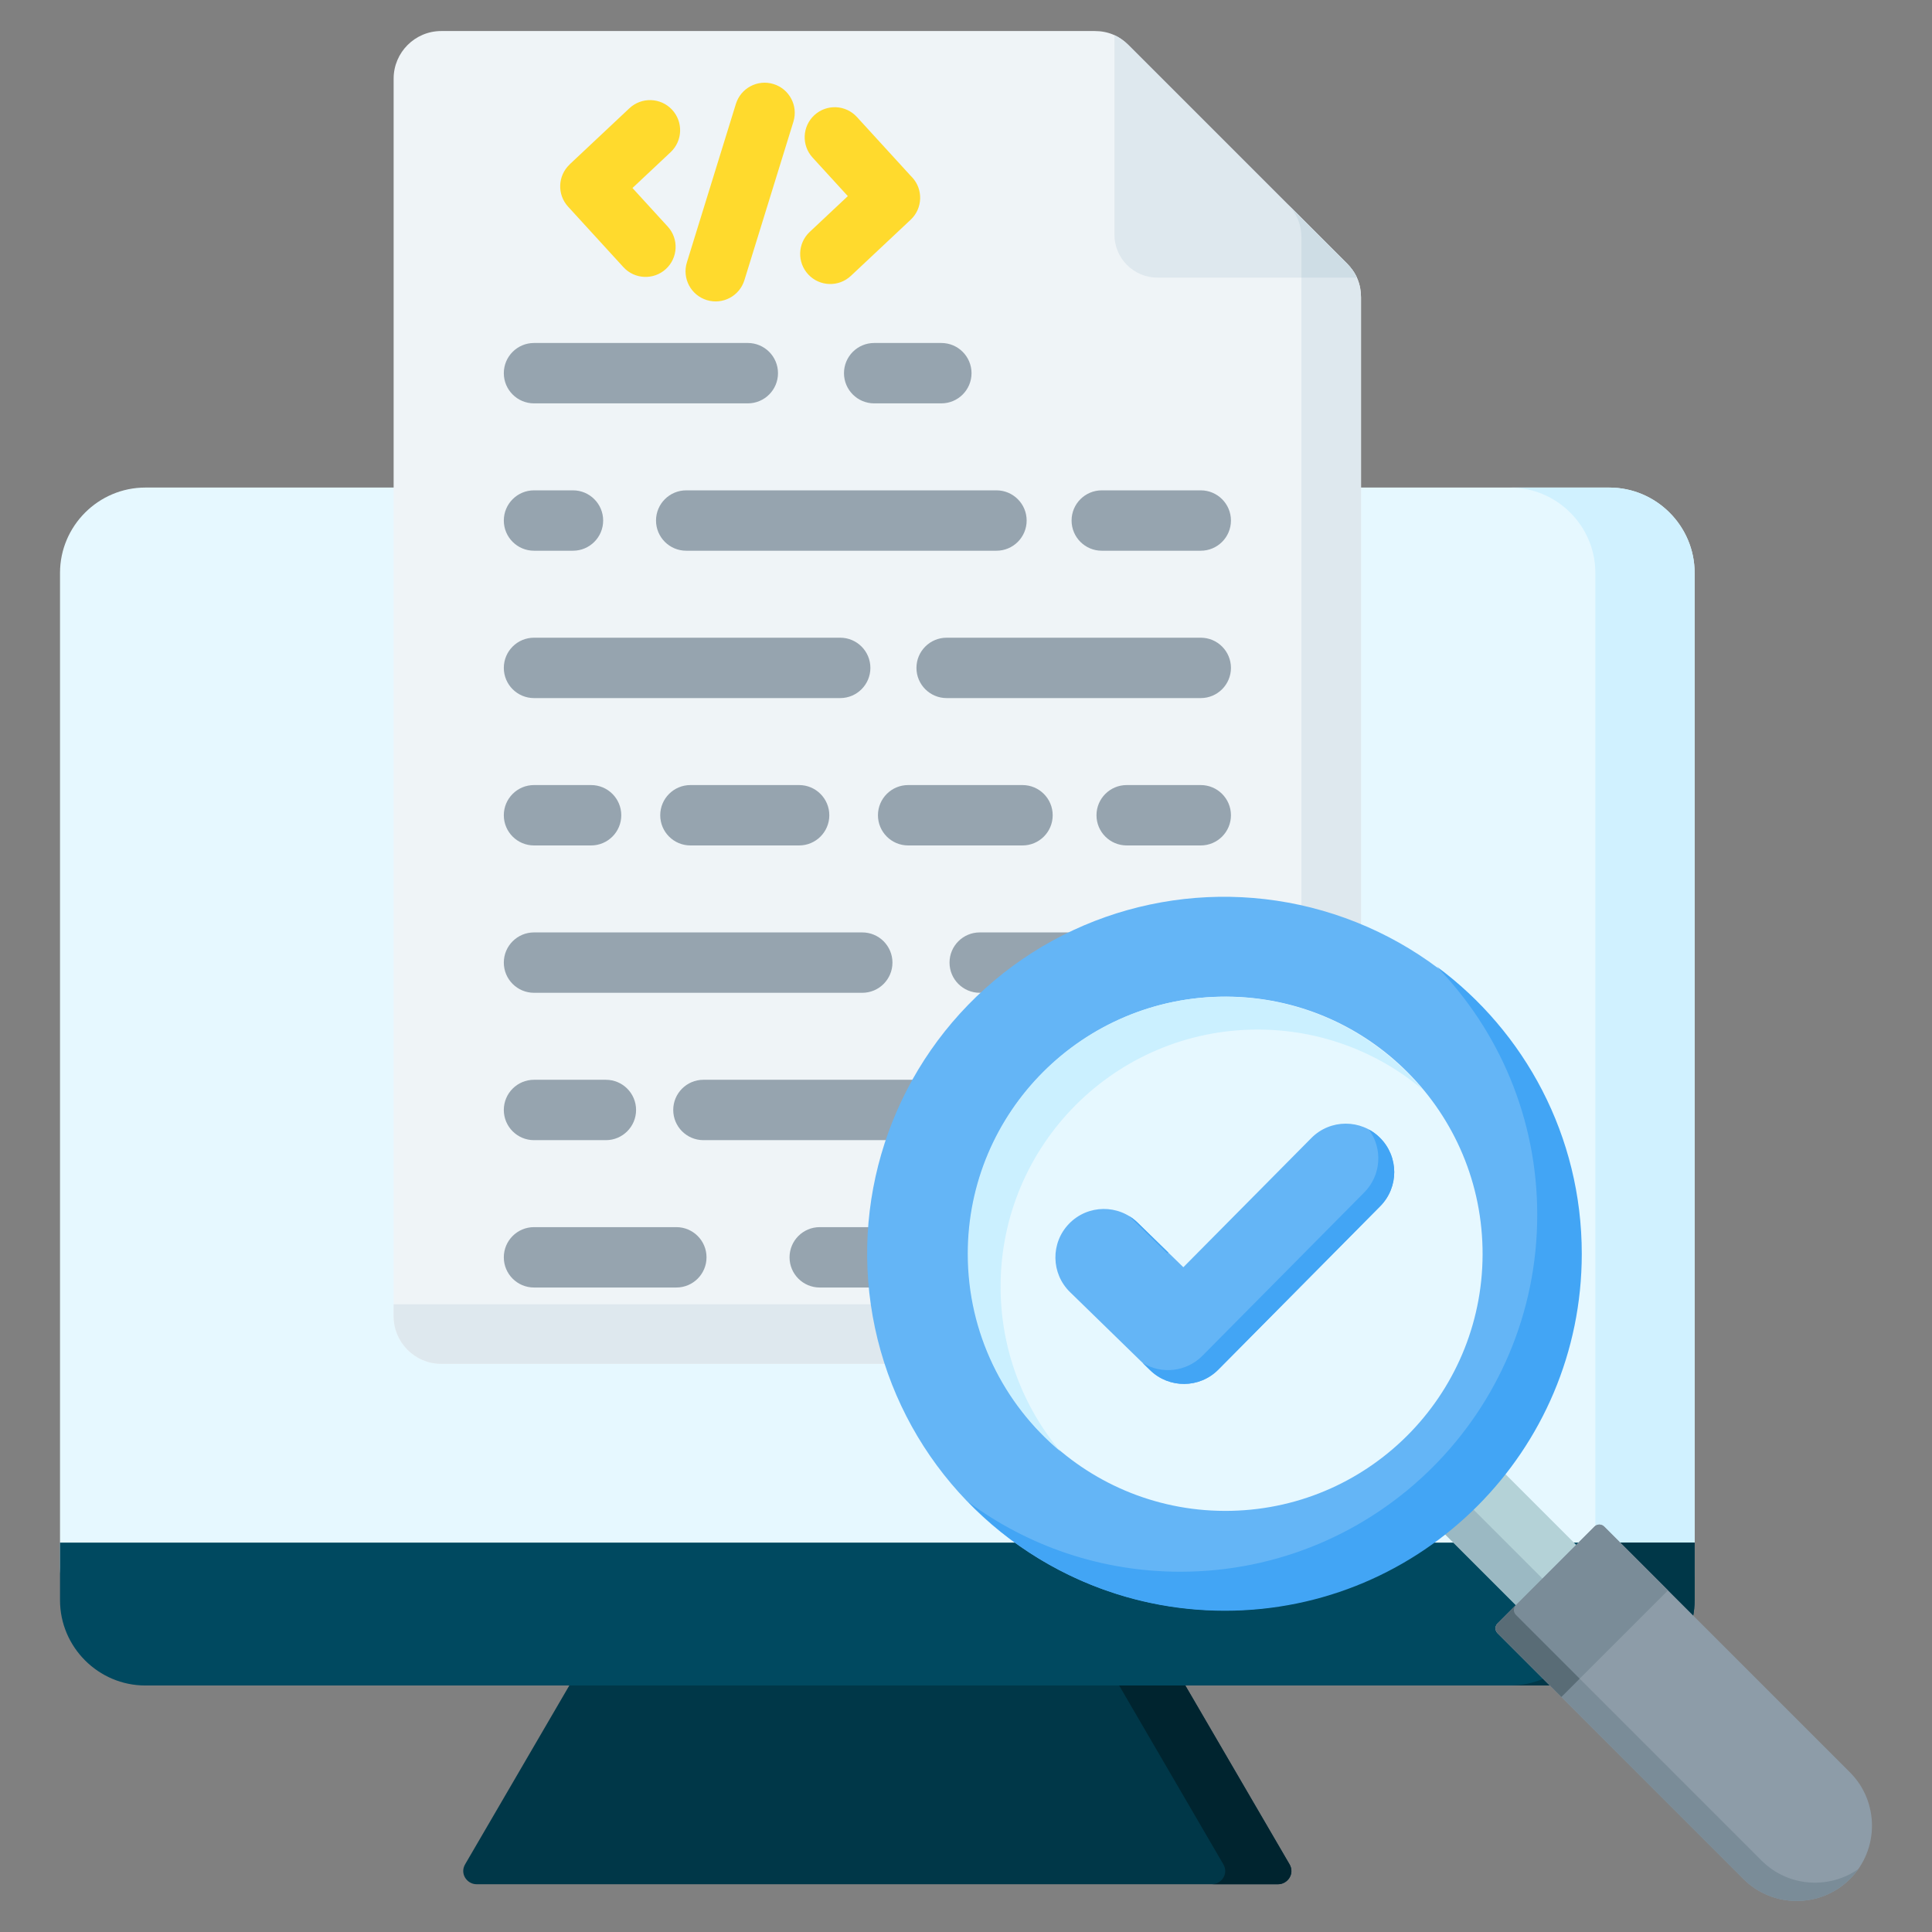 <svg id="Layer_1" enable-background="new 0 0 512 512" viewBox="0 0 512 512" xmlns="http://www.w3.org/2000/svg"><rect x="0" y="0" width="512" height="512" fill="#808080" stroke="none"/><g clip-rule="evenodd" fill-rule="evenodd"><g><path d="m307.182 434.756-150.486 1.93-33.434 57.372c-1.469 2.521.518 5.284 3.037 5.284h212.403c2.519 0 4.505-2.763 3.037-5.284z" fill="#003748"/><path d="m307.181 434.756-17.408.223 34.427 59.078c1.469 2.521-.518 5.284-3.037 5.284h17.538c2.519 0 4.505-2.763 3.037-5.284z" fill="#00242f"/><path d="m426.48 129.209c12.438 0 22.615 10.177 22.615 22.615v263.466c0 12.438-10.178 22.615-22.615 22.615h-387.96c-12.436 0-22.615-10.175-22.615-22.615v-263.467c0-12.439 10.177-22.615 22.615-22.615h387.96z" fill="#e6f8ff"/><path d="m426.48 129.209c12.438 0 22.615 10.177 22.615 22.615v263.465c0 12.438-10.179 22.615-22.615 22.615h-26.307c12.436 0 22.615-10.177 22.615-22.615v-263.465c0-12.438-10.177-22.615-22.615-22.615z" fill="#d0f1ff"/><path d="m449.095 408.807h-433.19v15.251c0 12.439 10.177 22.615 22.615 22.615h387.96c12.438 0 22.615-10.176 22.615-22.615z" fill="#004960"/><path d="m449.095 408.807h-26.307v15.251c0 12.439-10.177 22.615-22.615 22.615h26.307c12.438 0 22.615-10.176 22.615-22.615z" fill="#003748"/></g><g><path d="m116.921 361.426h231.159c6.939 0 12.603-5.662 12.603-12.603v-270.029c0-3.471-1.237-6.458-3.692-8.912l-57.963-57.964c-2.454-2.455-5.441-3.692-8.912-3.692h-173.195c-6.941 0-12.603 5.664-12.603 12.603v327.993c-.001 6.94 5.665 12.604 12.603 12.604z" fill="#eff4f7"/><path d="m116.921 361.426h231.159c6.94 0 12.603-5.662 12.603-12.604v-270.028c0-3.471-1.237-6.458-3.691-8.912l-57.964-57.964-.021-.021 42.204 42.203c2.454 2.454 3.691 5.441 3.691 8.912v270.029c0 6.942-5.664 12.603-12.604 12.603h-227.981v3.178c0 6.94 5.666 12.604 12.604 12.604z" fill="#dee8ee"/><path d="m299.029 11.917 57.963 57.964c1.121 1.121 1.988 2.353 2.599 3.691h-52.874c-6.266 0-11.379-5.111-11.379-11.38v-52.874c1.338.611 2.57 1.478 3.691 2.599z" fill="#dee8ee"/><path d="m299.028 11.917 57.964 57.964c1.121 1.121 1.988 2.353 2.599 3.692h-14.689v-10.561c0-3.471-1.237-6.458-3.691-8.912l-42.211-42.211z" fill="#cedde5"/><path d="m318.213 247.101c4.418 0 8 3.582 8 8s-3.582 8-8 8h-58.578c-4.418 0-8-3.582-8-8s3.582-8 8-8zm-89.703 0c4.418 0 8 3.582 8 8s-3.582 8-8 8h-86.994c-4.418 0-8-3.582-8-8s3.582-8 8-8zm20.955-156.205c4.418 0 8 3.582 8 8s-3.582 8-8 8h-17.8c-4.418 0-8-3.582-8-8s3.582-8 8-8zm-51.288 0c4.418 0 8 3.582 8 8s-3.582 8-8 8h-56.661c-4.418 0-8-3.582-8-8s3.582-8 8-8zm120.036 39.052c4.418 0 8 3.582 8 8s-3.582 8-8 8h-26.233c-4.418 0-8-3.582-8-8s3.582-8 8-8zm-54.14 0c4.418 0 8 3.582 8 8s-3.582 8-8 8h-82.221c-4.418 0-8-3.582-8-8s3.582-8 8-8zm-112.229 0c4.418 0 8 3.582 8 8s-3.582 8-8 8h-10.327c-4.418 0-8-3.582-8-8s3.582-8 8-8zm166.369 39.051c4.418 0 8 3.582 8 8s-3.582 8-8 8h-67.343c-4.418 0-8-3.582-8-8s3.582-8 8-8zm-95.551 0c4.418 0 8 3.582 8 8s-3.582 8-8 8h-81.146c-4.418 0-8-3.582-8-8s3.582-8 8-8zm95.551 39.051c4.418 0 8 3.582 8 8s-3.582 8-8 8h-19.631c-4.418 0-8-3.582-8-8s3.582-8 8-8zm-47.238 0c4.418 0 8 3.582 8 8s-3.582 8-8 8h-30.308c-4.418 0-8-3.582-8-8s3.582-8 8-8zm-59.198 0c4.418 0 8 3.582 8 8s-3.582 8-8 8h-28.807c-4.418 0-8-3.582-8-8s3.582-8 8-8zm-55.132 0c4.418 0 8 3.582 8 8s-3.582 8-8 8h-15.129c-4.418 0-8-3.582-8-8s3.582-8 8-8zm161.568 117.154c4.418 0 8 3.582 8 8s-3.582 8-8 8h-100.974c-4.418 0-8-3.582-8-8s3.582-8 8-8zm-138.976 0c4.418 0 8 3.582 8 8s-3.582 8-8 8h-37.721c-4.418 0-8-3.582-8-8s3.582-8 8-8zm138.976-39.051c4.418 0 8 3.582 8 8s-3.582 8-8 8h-39.654c-4.418 0-8-3.582-8-8s3.582-8 8-8zm-66.765 0c4.418 0 8 3.582 8 8s-3.582 8-8 8h-65.033c-4.418 0-8-3.582-8-8s3.582-8 8-8zm-90.881 0c4.418 0 8 3.582 8 8s-3.582 8-8 8h-19.051c-4.418 0-8-3.582-8-8s3.582-8 8-8z" fill="#96a4af"/><path d="m176.958 60.049c2.968 3.245 2.744 8.282-.5 11.25-3.245 2.968-8.282 2.744-11.25-.5l-14.665-16.037c-2.943-3.217-2.748-8.196.419-11.174l-.012-.013 15.841-14.877c3.21-3.02 8.261-2.866 11.281.344s2.866 8.261-.344 11.281l-10.118 9.503zm18.056-32.497-12.988 42.007c-1.294 4.211 1.07 8.674 5.281 9.969 4.211 1.294 8.674-1.07 9.969-5.281l12.988-42.007c1.294-4.211-1.07-8.674-5.281-9.969s-8.674 1.07-9.969 5.281zm30.486 45.548c-3.21 3.02-8.261 2.866-11.281-.344s-2.866-8.261.344-11.281l10.119-9.503-9.348-10.224c-2.969-3.245-2.744-8.282.5-11.25 3.245-2.968 8.282-2.744 11.25.5l14.306 15.648c.1.096.198.195.295.298 3.02 3.21 2.866 8.261-.344 11.281z" fill="#ffda2d"/></g><g><path d="m408.565 432.216 15.441-16.501-31.205-31.207-16.548 15.397z" fill="#b4d2d7"/><path d="m408.565 432.216 15.442-16.501-.168-.168-8.641 9.233-31.657-31.657-7.288 6.782z" fill="#9bb9c3"/><path d="m422.549 404.559-25.67 25.67c-.71.71-.71 1.87-.001 2.579l65.14 65.139c7.768 7.768 20.481 7.768 28.25 0 7.768-7.768 7.769-20.482 0-28.25l-65.139-65.139c-.71-.709-1.87-.71-2.58.001z" fill="#8d9ca8"/><path d="m401.717 425.391-4.838 4.838c-.71.71-.71 1.87-.001 2.579l65.14 65.139c7.768 7.768 20.48 7.77 28.25 0 .826-.826 1.564-1.709 2.214-2.635-7.783 5.467-18.673 4.729-25.615-2.214l-65.14-65.14c-.705-.705-.709-1.856-.01-2.567z" fill="#7a8c98"/><path d="m396.879 430.229c-.71.71-.71 1.87-.001 2.579l16.904 16.904 28.25-28.25-16.904-16.904c-.71-.71-1.87-.71-2.58 0-8.555 8.557-17.112 17.114-25.669 25.671z" fill="#7a8c98"/><path d="m396.879 430.229c-.71.71-.71 1.87-.001 2.579l16.904 16.904 4.849-4.849-16.904-16.904c-.706-.706-.709-1.857-.01-2.568z" fill="#596c76"/><ellipse cx="324.591" cy="332.269" fill="#64b5f6" rx="94.596" ry="94.596" transform="matrix(.34 -.94 .94 .34 -98.332 524.36)"/><path d="m380.771 256.161c23.303 17.23 38.416 44.903 38.416 76.108 0 52.244-42.352 94.596-94.596 94.596-26.685 0-50.786-11.054-67.984-28.827 15.711 11.617 35.142 18.488 56.181 18.488 52.244 0 94.596-42.352 94.596-94.596 0-25.558-10.141-48.746-26.613-65.769z" fill="#42a5f5"/><ellipse cx="324.591" cy="332.27" fill="#e6f8ff" rx="68.127" ry="68.127" transform="matrix(1 -.022 .022 1 -7.142 7.13)"/><path d="m324.591 264.142c21.028 0 39.829 9.53 52.326 24.503-11.818-9.864-27.027-15.801-43.624-15.801-37.625 0-68.127 30.502-68.127 68.127 0 16.597 5.938 31.806 15.801 43.624-14.974-12.497-24.503-31.298-24.503-52.326 0-37.625 30.501-68.127 68.127-68.127z" fill="#cbf0ff"/><path d="m347.542 301.567c5.001-5.029 13.132-5.051 18.161-.05s5.051 13.132.05 18.16l-42.892 43.294c-4.967 4.995-13.022 5.05-18.058.149l-21.221-20.684c-5.084-4.945-5.197-13.076-.251-18.16 4.945-5.084 13.076-5.197 18.16-.251l12.109 11.804z" fill="#64b5f6"/><path d="m362.751 299.322c1.059.573 2.055 1.304 2.951 2.195 5.029 5.001 5.051 13.132.05 18.16l-42.892 43.294c-4.967 4.995-13.022 5.05-18.058.149l-1.945-1.896c4.955 3.022 11.511 2.38 15.783-1.916l42.892-43.294c4.538-4.561 4.939-11.677 1.219-16.692zm-63.536 22.938 10.163 9.908.228-.23-8.116-7.911c-.705-.687-1.469-1.276-2.275-1.767z" fill="#42a5f5"/></g></g></svg>